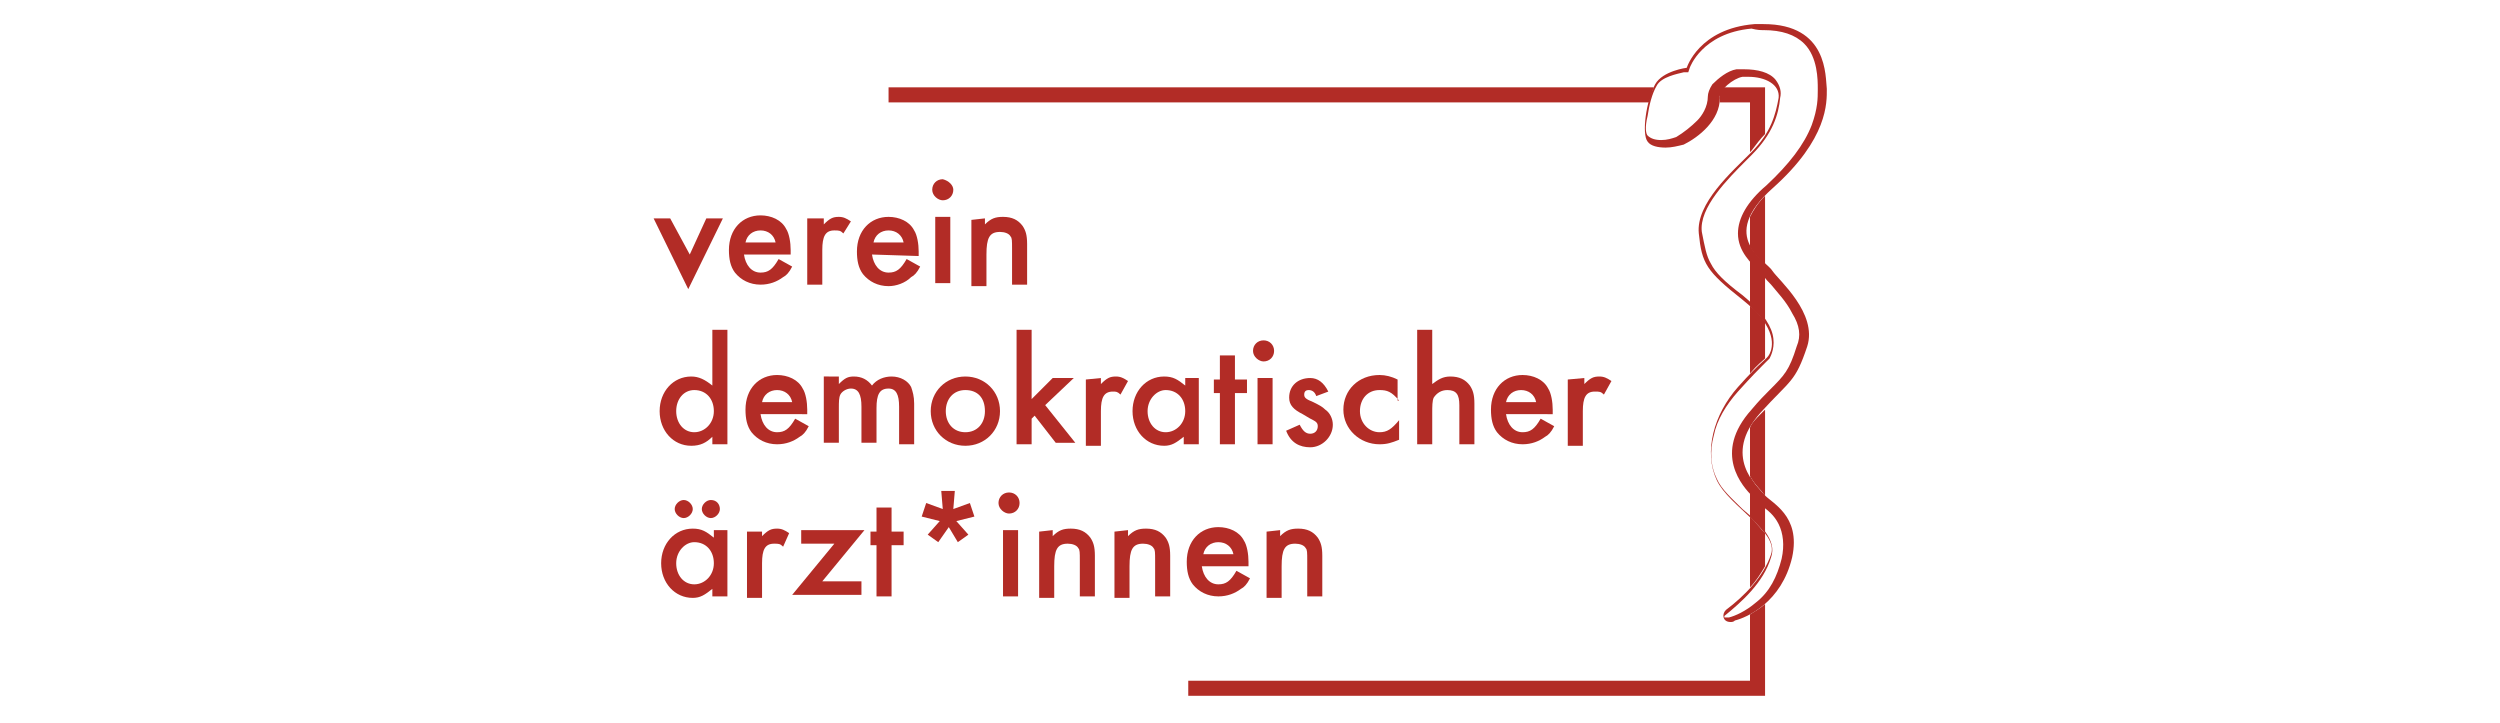 <svg xmlns="http://www.w3.org/2000/svg" xmlns:xlink="http://www.w3.org/1999/xlink" id="Layer_1" x="0px" y="0px" viewBox="0 0 166 48" style="enable-background:new 0 0 166 48;" xml:space="preserve"><style type="text/css">	.st0{fill:#B22C26;}	.st1{fill:none;}</style><g>	<path class="st0" d="M116.2,45.2H78.9v1h38.3v-6.1c-0.3,0.3-0.7,0.5-1,0.7V45.2z"></path>	<path class="st0" d="M59,5.8v1h50.5c0.1-0.3,0.2-0.7,0.3-1H59z"></path>	<path class="st0" d="M117.2,8.9V5.8h-2.8c-0.2,0.2-0.3,0.4-0.2,0.6c0,0.1,0,0.3,0,0.4h2v3.3c0,0,0,0,0.1-0.1   C116.6,9.6,116.9,9.2,117.2,8.9"></path>	<path class="st1" d="M114.9,41c-0.1,0-0.2-0.1-0.3-0.1c0-0.1,0-0.2,0.1-0.3c1.1-0.9,2.5-2.2,3-3.8c0.3-1-0.7-2-1.8-3   c-0.7-0.7-1.5-1.4-1.8-2c-0.4-0.9-0.5-1.9-0.2-3c0.3-1,0.8-2.1,1.6-3c0.9-1,1.4-1.5,1.7-1.7c0.2-0.2,0.3-0.3,0.5-0.5   c0.1-0.2,0.3-0.7,0.1-1.4c-0.2-0.8-0.9-1.6-2-2.5c-2.4-1.9-2.5-2.4-2.8-4.3c-0.2-1.7,1.8-3.7,3.1-4.9c0.1-0.1,0.2-0.2,0.3-0.3   c1.4-1.3,1.7-2.6,1.9-3.7c0.1-0.4,0-0.7-0.3-1c-0.4-0.4-1.1-0.7-1.9-0.7c-0.1,0-0.3,0-0.4,0c-0.5,0-1.1,0.5-1.4,0.9   c-0.2,0.3-0.3,0.5-0.3,0.7c0,1.5-1.5,2.5-2.3,2.9c-0.3,0.1-0.7,0.2-1.1,0.2c-0.5,0-0.8-0.1-1-0.3c-0.3-0.4-0.1-2.4,0.5-3.6   c0.3-0.6,1.5-0.9,1.9-1l0.1,0l0-0.1c0,0,0.2-0.6,0.8-1.3c0.8-0.9,2-1.4,3.5-1.5c0.2,0,0.4,0,0.6,0c1.3,0,2.2,0.3,2.9,1   c1,1,1,2.5,1,3.1V6V6c0,0.5,0,1.3-0.4,2.3c-0.5,1.3-1.6,2.7-3.1,4c-1.2,1.1-1.8,2.1-1.8,3c0,1.1,0.8,1.9,1.4,2.4   c0.2,0.1,0.3,0.3,0.4,0.4c0.1,0.1,0.3,0.3,0.5,0.6c0.8,0.9,2.3,2.6,1.8,4.2c-0.6,1.7-0.9,2-1.8,3c-0.3,0.3-0.7,0.7-1.2,1.3   c-2.5,2.8-0.6,4.8,0.1,5.5c0.1,0.1,0.1,0.1,0.1,0.2c0.1,0.1,0.3,0.2,0.4,0.4c0.7,0.6,1.9,1.5,1.4,3.6c-0.3,1.2-0.9,2.2-1.8,3   c-0.7,0.6-1.5,0.9-1.8,1C115.1,41,115,41,114.9,41"></path>	<path class="st0" d="M117.1,2c1.2,0,2.1,0.3,2.7,0.9c0.9,0.9,0.9,2.4,0.9,3c0,0,0,0.1,0,0.1V6c0,0.5,0,1.2-0.4,2.3   c-0.5,1.3-1.5,2.6-3,4c-1.3,1.1-1.9,2.2-1.9,3.2c0,1.2,0.9,2,1.4,2.5c0.1,0.1,0.3,0.3,0.3,0.3c0.1,0.2,0.3,0.4,0.5,0.6   c0.4,0.5,1,1.1,1.4,1.9c0.5,0.8,0.6,1.5,0.3,2.2c-0.5,1.6-0.8,1.9-1.8,2.9c-0.3,0.3-0.7,0.7-1.2,1.3c-2.6,2.9-0.6,5.1,0.1,5.8   c0.1,0.1,0.1,0.1,0.1,0.2c0.1,0.1,0.3,0.3,0.5,0.4c0.4,0.3,0.8,0.6,1.1,1.2c0.3,0.6,0.4,1.4,0.2,2.3c-0.3,1.2-0.8,2.2-1.7,2.9   c-0.7,0.6-1.4,0.9-1.8,1c-0.1,0-0.1,0-0.2,0c0,0-0.1,0-0.1,0c0,0,0,0,0-0.1c1.1-0.9,2.6-2.2,3.1-3.9c0.4-1.1-0.7-2.2-1.9-3.2   c-0.7-0.7-1.4-1.3-1.7-2c-0.4-0.8-0.5-1.8-0.2-2.9c0.2-1,0.8-2,1.6-2.9c0.9-1,1.4-1.5,1.6-1.7c0.2-0.2,0.3-0.3,0.5-0.5   c0.1-0.2,0.4-0.8,0.2-1.6c-0.2-0.8-0.9-1.7-2-2.6c-1.2-0.9-1.8-1.5-2.1-2.1c-0.3-0.5-0.4-1.1-0.6-2.1c-0.2-1.6,1.7-3.5,3-4.8   c0.1-0.1,0.2-0.2,0.3-0.3c1.4-1.4,1.8-2.7,1.9-3.8c0.1-0.4,0-0.8-0.3-1.2c-0.4-0.5-1.2-0.7-2.1-0.7c-0.1,0-0.3,0-0.5,0   c-0.6,0.1-1.2,0.6-1.6,1c-0.2,0.3-0.3,0.6-0.3,0.8c0,0.7-0.4,1.3-0.7,1.6c-0.4,0.4-0.9,0.8-1.4,1.1c-0.3,0.1-0.6,0.2-1,0.2   c-0.4,0-0.7-0.1-0.9-0.3c-0.1-0.1-0.2-0.5,0-1.3c0.1-0.7,0.3-1.5,0.6-2c0.3-0.6,1.4-0.8,1.8-0.9l0.3,0l0.1-0.3c0,0,0.8-2.3,4.1-2.6   C116.7,2,116.9,2,117.1,2 M117.1,1.6c-0.2,0-0.4,0-0.6,0c-3.7,0.3-4.5,2.9-4.5,2.9s-1.6,0.2-2.1,1.1c-0.6,1.1-0.9,3.3-0.5,3.8   c0.2,0.3,0.7,0.4,1.2,0.4c0.4,0,0.8-0.1,1.2-0.2c1-0.5,2.4-1.6,2.4-3.1c-0.1-0.5,0.9-1.3,1.5-1.4c0.1,0,0.3,0,0.4,0   c1.1,0,2.1,0.5,2,1.4c-0.2,1.1-0.5,2.3-1.8,3.6s-3.7,3.4-3.5,5.4s0.5,2.5,2.9,4.4c2.4,1.9,2,3.2,1.8,3.6c-0.2,0.4-0.5,0.4-2.1,2.2   c-1.6,1.8-2.3,4.3-1.4,6.2c0.8,1.7,4.1,3.4,3.6,4.9c-0.5,1.5-1.8,2.8-3,3.7c-0.3,0.3-0.2,0.8,0.3,0.8c0.1,0,0.2,0,0.3-0.1   C116,41,118.3,40,119,37c0.6-2.8-1.4-3.6-1.9-4.2c-0.4-0.5-2.8-2.5-0.2-5.4c2-2.2,2.3-2,3.1-4.4c0.7-2.2-1.9-4.4-2.3-5   c-0.4-0.7-3.7-2.2,0-5.5s3.6-5.7,3.6-6.6C121.2,5.1,121.4,1.6,117.1,1.6"></path>	<path class="st0" d="M117.2,23.8v-2.4c-0.2-0.3-0.5-0.7-1-1.1v4.5C116.7,24.2,117,24,117.2,23.8"></path>	<path class="st0" d="M116.2,14.4v2c0.3,0.5,0.7,0.9,1,1.2V13C116.7,13.5,116.4,14,116.2,14.4"></path>	<path class="st0" d="M116.2,16.4v3.9c0.5,0.4,0.8,0.8,1,1.1v-3.9C116.8,17.3,116.4,16.9,116.2,16.4"></path>	<path class="st0" d="M116.2,28.4v3.2c0.3,0.6,0.8,1,0.9,1.2c0,0,0,0,0.1,0.1v-5.7c-0.1,0.1-0.2,0.2-0.3,0.3   C116.6,27.8,116.3,28.1,116.2,28.4"></path>	<path class="st0" d="M117.2,35.4c-0.3-0.3-0.6-0.7-1-1.1V39c0.4-0.4,0.7-0.9,1-1.4V35.4z"></path>	<path class="st0" d="M116.2,31.6v2.7c0.4,0.4,0.7,0.7,1,1.1v-2.5c0,0,0,0-0.1-0.1C116.9,32.6,116.5,32.2,116.2,31.6"></path></g><g>	<path class="st0" d="M45.8,16.9l1.1-2.4H48l-2.3,4.7l-2.3-4.7h1.1L45.8,16.9z"></path>	<path class="st0" d="M49.4,16.9c0.1,0.7,0.5,1.2,1.1,1.2c0.5,0,0.8-0.2,1.2-0.9l0.9,0.5c-0.2,0.4-0.4,0.6-0.6,0.7   c-0.4,0.3-0.9,0.5-1.5,0.5c-0.7,0-1.3-0.3-1.7-0.8c-0.3-0.4-0.4-0.9-0.4-1.5c0-1.4,0.9-2.3,2.1-2.3c0.7,0,1.4,0.3,1.7,0.9   c0.2,0.3,0.3,0.9,0.3,1.4v0.3L49.4,16.9L49.4,16.9z M51.5,16.1c-0.1-0.5-0.5-0.8-1-0.8c-0.5,0-0.9,0.3-1,0.8H51.5z"></path>	<path class="st0" d="M54.7,14.5v0.4c0.4-0.4,0.6-0.5,1-0.5c0.3,0,0.5,0.1,0.8,0.3L56,15.5c-0.2-0.2-0.3-0.2-0.6-0.2   c-0.6,0-0.8,0.4-0.8,1.3v2.3h-1v-4.4L54.7,14.5L54.7,14.5z"></path>	<path class="st0" d="M57.9,16.9c0.1,0.7,0.5,1.2,1.1,1.2c0.5,0,0.8-0.2,1.2-0.9l0.9,0.5c-0.2,0.4-0.4,0.6-0.6,0.7   C60.1,18.8,59.5,19,59,19c-0.7,0-1.3-0.3-1.7-0.8c-0.3-0.4-0.4-0.9-0.4-1.5c0-1.4,0.9-2.3,2.1-2.3c0.7,0,1.4,0.3,1.7,0.9   c0.2,0.3,0.3,0.9,0.3,1.4v0.3L57.9,16.9L57.9,16.9z M60,16.1c-0.1-0.5-0.5-0.8-1-0.8c-0.5,0-0.9,0.3-1,0.8H60z"></path>	<path class="st0" d="M63.3,12.6c0,0.4-0.3,0.7-0.7,0.7c-0.3,0-0.7-0.3-0.7-0.7c0-0.4,0.3-0.7,0.7-0.7C63,12,63.3,12.3,63.3,12.6z    M63.1,18.8h-1v-4.4h1V18.8z"></path>	<path class="st0" d="M65.4,14.5v0.4c0.4-0.4,0.7-0.5,1.2-0.5c0.6,0,1,0.2,1.3,0.6c0.2,0.3,0.3,0.6,0.3,1.2v2.7h-1v-2.4   c0-0.5,0-0.7-0.1-0.8c-0.1-0.2-0.4-0.3-0.7-0.3c-0.7,0-0.9,0.4-0.9,1.5v2.1h-1v-4.4L65.4,14.5L65.4,14.5z"></path></g><g>	<path class="st0" d="M48.3,21.9v7.6h-1V29c-0.4,0.4-0.8,0.6-1.4,0.6c-1.2,0-2.1-1-2.1-2.3c0-1.3,0.9-2.3,2.1-2.3   c0.5,0,0.9,0.2,1.4,0.6v-3.7L48.3,21.9L48.3,21.9z M44.9,27.3c0,0.8,0.5,1.4,1.2,1.4c0.7,0,1.3-0.6,1.3-1.4s-0.5-1.4-1.3-1.4   C45.4,25.9,44.9,26.5,44.9,27.3z"></path>	<path class="st0" d="M50.5,27.5c0.1,0.7,0.5,1.2,1.1,1.2c0.5,0,0.8-0.2,1.2-0.9l0.9,0.5c-0.2,0.4-0.4,0.6-0.6,0.7   c-0.4,0.3-0.9,0.5-1.5,0.5c-0.7,0-1.3-0.3-1.7-0.8c-0.3-0.4-0.4-0.9-0.4-1.5c0-1.4,0.9-2.3,2.1-2.3c0.7,0,1.4,0.3,1.7,0.9   c0.2,0.3,0.3,0.9,0.3,1.4v0.3L50.5,27.5L50.5,27.5z M52.6,26.7c-0.1-0.5-0.5-0.8-1-0.8c-0.5,0-0.9,0.3-1,0.8H52.6z"></path>	<path class="st0" d="M55.7,25.1v0.4c0.4-0.4,0.6-0.5,1-0.5c0.5,0,0.9,0.2,1.2,0.6c0.3-0.4,0.8-0.6,1.3-0.6c0.6,0,1.1,0.3,1.3,0.7   c0.1,0.3,0.2,0.6,0.2,1.1v2.7h-1V27c0-0.8-0.2-1.2-0.7-1.2c-0.6,0-0.8,0.4-0.8,1.3v2.3h-1v-2.4c0-0.8-0.2-1.2-0.7-1.2   c-0.3,0-0.6,0.2-0.7,0.4c-0.1,0.2-0.1,0.5-0.1,0.9v2.3h-1v-4.4H55.7z"></path>	<path class="st0" d="M66.4,27.3c0,1.3-1,2.3-2.3,2.3c-1.3,0-2.3-1-2.3-2.3c0-1.3,1-2.3,2.3-2.3C65.4,25,66.4,26,66.4,27.3z    M62.8,27.3c0,0.8,0.5,1.4,1.3,1.4c0.8,0,1.3-0.6,1.3-1.4c0-0.9-0.5-1.4-1.3-1.4C63.3,25.9,62.8,26.5,62.8,27.3z"></path>	<path class="st0" d="M68.5,26.5l1.4-1.4h1.4l-1.9,1.8l2,2.5h-1.3l-1.4-1.8l-0.2,0.2v1.7h-1v-7.6h1L68.5,26.5L68.5,26.5z"></path>	<path class="st0" d="M73.1,25.1v0.4c0.4-0.4,0.6-0.5,1-0.5c0.3,0,0.5,0.1,0.8,0.3l-0.5,0.9C74.2,26,74.1,26,73.9,26   c-0.6,0-0.8,0.4-0.8,1.3v2.3h-1v-4.4L73.1,25.1L73.1,25.1z"></path>	<path class="st0" d="M79.6,25.1v4.4h-1V29c-0.5,0.4-0.8,0.6-1.3,0.6c-1.2,0-2.1-1-2.1-2.3c0-1.3,0.9-2.3,2.1-2.3   c0.6,0,0.9,0.2,1.4,0.6v-0.5L79.6,25.1L79.6,25.1z M76.2,27.3c0,0.8,0.5,1.4,1.2,1.4c0.7,0,1.3-0.6,1.3-1.4c0-0.8-0.5-1.4-1.3-1.4   C76.8,25.9,76.2,26.5,76.2,27.3z"></path>	<path class="st0" d="M82,29.5h-1v-3.4h-0.4v-0.9H81v-1.6h1v1.6h0.8v0.9H82V29.5z"></path>	<path class="st0" d="M84.6,23.3c0,0.4-0.3,0.7-0.7,0.7c-0.3,0-0.7-0.3-0.7-0.7c0-0.4,0.3-0.7,0.7-0.7   C84.3,22.6,84.6,22.9,84.6,23.3z M84.5,29.5h-1v-4.4h1V29.5z"></path>	<path class="st0" d="M87.4,26.3c-0.1-0.3-0.3-0.4-0.5-0.4c-0.2,0-0.3,0.1-0.3,0.3c0,0.2,0.1,0.3,0.6,0.5c0.4,0.2,0.6,0.3,0.8,0.5   c0.3,0.2,0.5,0.6,0.5,1c0,0.8-0.7,1.5-1.5,1.5c-0.7,0-1.3-0.3-1.6-1.1l0.9-0.4c0.2,0.4,0.4,0.6,0.7,0.6c0.3,0,0.5-0.2,0.5-0.5   c0-0.2-0.1-0.3-0.3-0.4c-0.2-0.1-0.2-0.1-0.7-0.4c-0.6-0.3-0.9-0.6-0.9-1.1c0-0.8,0.6-1.3,1.4-1.3c0.5,0,0.9,0.3,1.2,0.9L87.4,26.3   z"></path>	<path class="st0" d="M92.9,26.6c-0.5-0.6-0.8-0.7-1.3-0.7c-0.8,0-1.3,0.6-1.3,1.4c0,0.8,0.6,1.4,1.3,1.4c0.5,0,0.8-0.2,1.3-0.8v1.3   c-0.5,0.2-0.8,0.3-1.3,0.3c-1.3,0-2.4-1-2.4-2.3c0-1.3,1-2.3,2.4-2.3c0.4,0,0.8,0.1,1.2,0.3V26.6z"></path>	<path class="st0" d="M95.1,21.9v3.6c0.4-0.3,0.7-0.5,1.2-0.5c0.6,0,1,0.2,1.3,0.6c0.2,0.3,0.3,0.6,0.3,1.2v2.7h-1v-2.6   c0-0.7-0.2-1-0.8-1c-0.4,0-0.7,0.2-0.9,0.5c-0.1,0.2-0.1,0.6-0.1,1v2.1h-1v-7.6L95.1,21.9L95.1,21.9z"></path>	<path class="st0" d="M100,27.5c0.1,0.7,0.5,1.2,1.1,1.2c0.5,0,0.8-0.2,1.2-0.9l0.9,0.5c-0.2,0.4-0.4,0.6-0.6,0.7   c-0.4,0.3-0.9,0.5-1.5,0.5c-0.7,0-1.3-0.3-1.7-0.8c-0.3-0.4-0.4-0.9-0.4-1.5c0-1.4,0.9-2.3,2.1-2.3c0.7,0,1.4,0.3,1.7,0.9   c0.2,0.3,0.3,0.9,0.3,1.4v0.3L100,27.5L100,27.5z M102,26.7c-0.1-0.5-0.5-0.8-1-0.8c-0.5,0-0.9,0.3-1,0.8H102z"></path>	<path class="st0" d="M105.2,25.1v0.4c0.4-0.4,0.6-0.5,1-0.5c0.3,0,0.5,0.1,0.8,0.3l-0.5,0.9c-0.2-0.2-0.3-0.2-0.6-0.2   c-0.6,0-0.8,0.4-0.8,1.3v2.3h-1v-4.4L105.2,25.1L105.2,25.1z"></path></g><g>	<path class="st0" d="M48.3,35.2v4.4h-1v-0.5c-0.5,0.4-0.8,0.6-1.3,0.6c-1.2,0-2.1-1-2.1-2.3c0-1.3,0.9-2.3,2.1-2.3   c0.6,0,0.9,0.2,1.4,0.6v-0.5H48.3z M46,33.8c0,0.3-0.3,0.6-0.6,0.6c-0.3,0-0.6-0.3-0.6-0.6c0-0.3,0.3-0.6,0.6-0.6   C45.7,33.2,46,33.5,46,33.8z M44.9,37.4c0,0.8,0.5,1.4,1.2,1.4c0.7,0,1.3-0.6,1.3-1.4c0-0.8-0.5-1.4-1.3-1.4   C45.5,36,44.9,36.6,44.9,37.4z M47.8,33.8c0,0.3-0.3,0.6-0.6,0.6c-0.3,0-0.6-0.3-0.6-0.6c0-0.3,0.3-0.6,0.6-0.6   C47.6,33.2,47.8,33.5,47.8,33.8z"></path>	<path class="st0" d="M50.6,35.2v0.4c0.4-0.4,0.6-0.5,1-0.5c0.3,0,0.5,0.1,0.8,0.3L52,36.3c-0.2-0.2-0.3-0.2-0.6-0.2   c-0.6,0-0.8,0.4-0.8,1.3v2.3h-1v-4.4H50.6z"></path>	<path class="st0" d="M57.2,38.6v0.9h-4.6l2.8-3.4h-2.2v-0.9h4.2l-2.8,3.4L57.2,38.6L57.2,38.6z"></path>	<path class="st0" d="M59.2,39.6h-1v-3.4h-0.4v-0.9h0.4v-1.6h1v1.6H60v0.9h-0.8V39.6z"></path></g><g>	<path class="st0" d="M62.5,32.6h0.9l-0.1,1.2l1.1-0.4l0.3,0.9l-1.2,0.3l0.8,0.9L63.6,36L63,35l-0.7,1l-0.7-0.5l0.8-0.9l-1.2-0.3   l0.3-0.9l1.1,0.4L62.5,32.6z"></path></g><g>	<path class="st0" d="M67.7,33.4c0,0.4-0.3,0.7-0.7,0.7c-0.3,0-0.7-0.3-0.7-0.7s0.3-0.7,0.7-0.7C67.4,32.7,67.7,33,67.7,33.4z    M67.6,39.6h-1v-4.4h1V39.6z"></path>	<path class="st0" d="M69.9,35.2v0.4c0.4-0.4,0.7-0.5,1.2-0.5c0.6,0,1,0.2,1.3,0.6c0.2,0.3,0.3,0.6,0.3,1.2v2.7h-1v-2.4   c0-0.5,0-0.7-0.1-0.8c-0.1-0.2-0.4-0.3-0.7-0.3c-0.7,0-0.9,0.4-0.9,1.5v2.1h-1v-4.4L69.9,35.2L69.9,35.2z"></path>	<path class="st0" d="M74.9,35.2v0.4c0.4-0.4,0.7-0.5,1.2-0.5c0.6,0,1,0.2,1.3,0.6c0.2,0.3,0.3,0.6,0.3,1.2v2.7h-1v-2.4   c0-0.5,0-0.7-0.1-0.8c-0.1-0.2-0.4-0.3-0.7-0.3c-0.7,0-0.9,0.4-0.9,1.5v2.1h-1v-4.4L74.9,35.2L74.9,35.2z"></path>	<path class="st0" d="M79.8,37.6c0.1,0.7,0.5,1.2,1.1,1.2c0.5,0,0.8-0.2,1.2-0.9l0.9,0.5c-0.2,0.4-0.4,0.6-0.6,0.7   c-0.4,0.3-0.9,0.5-1.5,0.5c-0.7,0-1.3-0.3-1.7-0.8c-0.3-0.4-0.4-0.9-0.4-1.5c0-1.4,0.9-2.3,2.1-2.3c0.7,0,1.4,0.3,1.7,0.9   c0.2,0.3,0.3,0.9,0.3,1.4v0.3L79.8,37.6L79.8,37.6z M81.9,36.8c-0.1-0.5-0.5-0.8-1-0.8c-0.5,0-0.9,0.3-1,0.8H81.9z"></path>	<path class="st0" d="M85,35.2v0.4c0.4-0.4,0.7-0.5,1.2-0.5c0.6,0,1,0.2,1.3,0.6c0.2,0.3,0.3,0.6,0.3,1.2v2.7h-1v-2.4   c0-0.5,0-0.7-0.1-0.8c-0.1-0.2-0.4-0.3-0.7-0.3c-0.7,0-0.9,0.4-0.9,1.5v2.1h-1v-4.4L85,35.2L85,35.2z"></path></g></svg>
